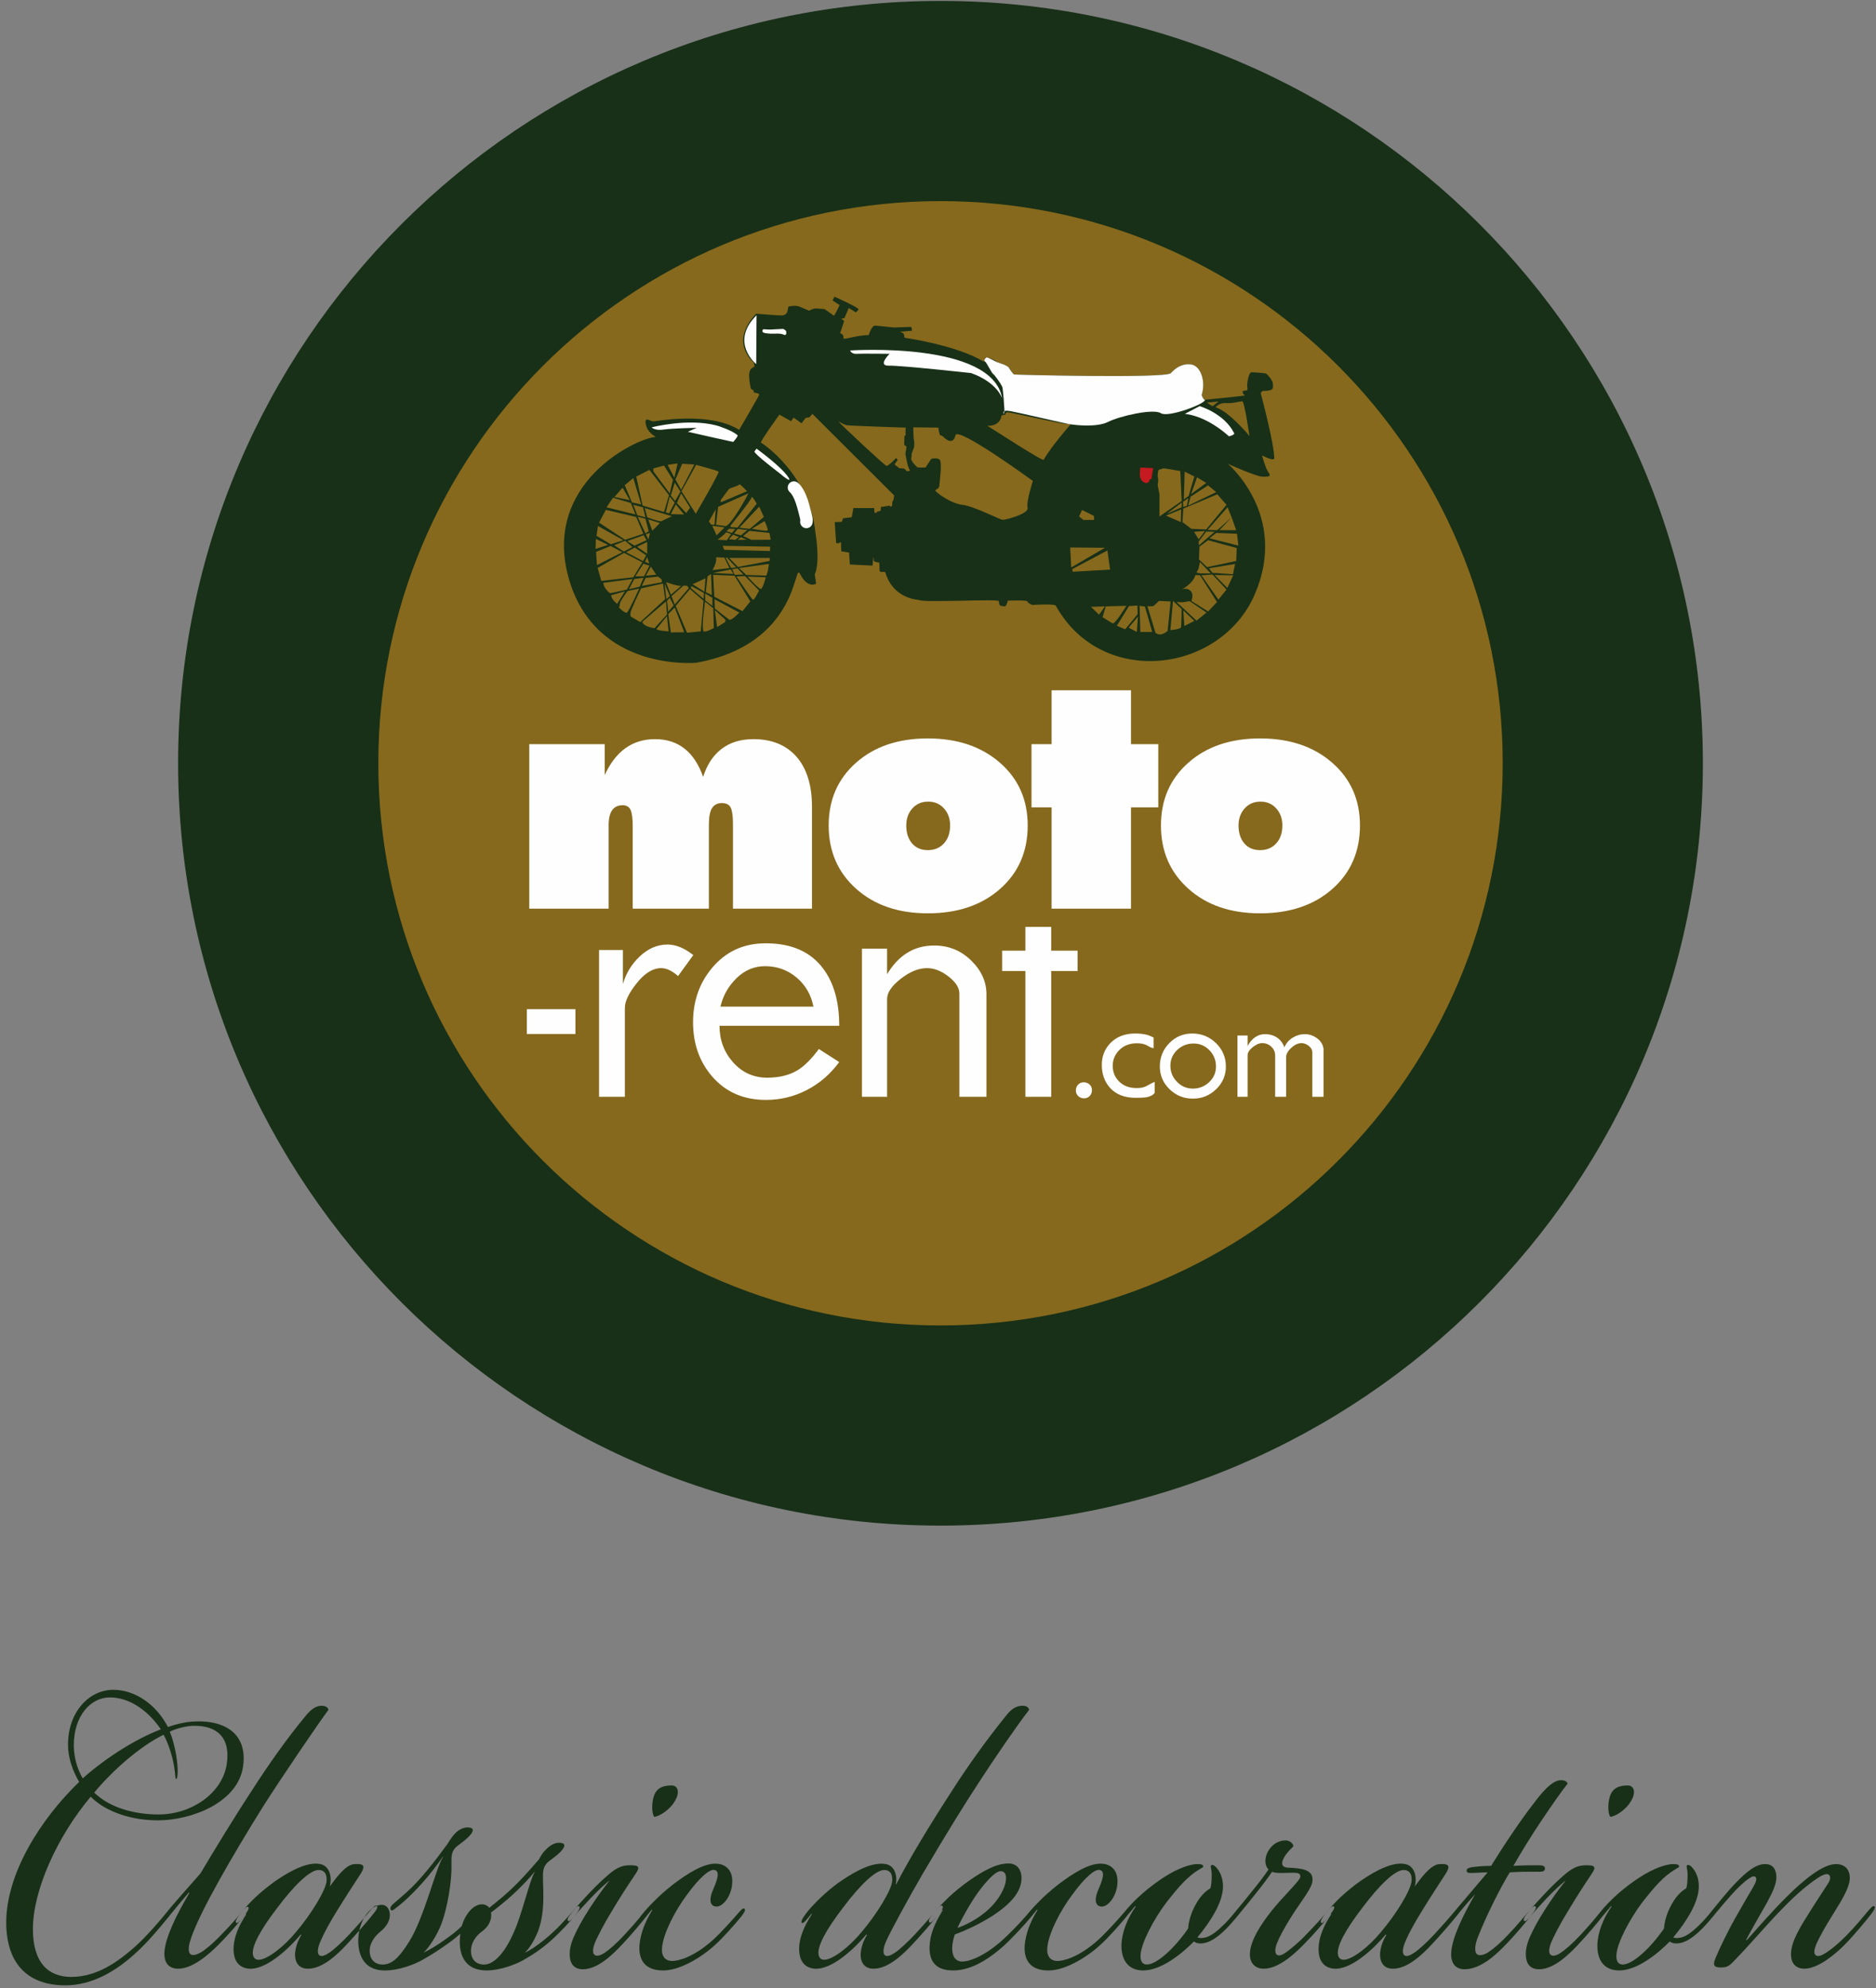 <?xml version="1.0" encoding="UTF-8" standalone="no"?>
<svg width="151px" height="160px" viewBox="0 0 151 160" version="1.1" xmlns="http://www.w3.org/2000/svg" xmlns:xlink="http://www.w3.org/1999/xlink" xmlns:sketch="http://www.bohemiancoding.com/sketch/ns">
    <rect x="0" y="0" width="151" height="160" fill="#808080" stroke="none"/>
    <!-- Generator: Sketch 3.4.4 (17248) - http://www.bohemiancoding.com/sketch -->
    <title>Web-Classic</title>
    <desc>Created with Sketch.</desc>
    <defs></defs>
    <g id="Page-1" stroke="none" stroke-width="1" fill="none" fill-rule="evenodd" sketch:type="MSPage">
        <g id="Artboard-6" sketch:type="MSArtboardGroup" transform="translate(-430, -293)">
            <g id="Logos" sketch:type="MSLayerGroup" transform="translate(142, 293)">
                <g id="Web-Classic" transform="translate(288.5, 0)" sketch:type="MSShapeGroup">
                    <g id="Classic">
                        <path d="M17.742,142.036 C18.101,139.848 16.959,138.852 15.06,138.899 C14.525,138.899 13.593,139.137 13.165,139.376 C13.453,140.04 13.703,141.136 13.772,141.991 C13.844,142.752 13.772,143.23 13.666,143.176 C13.593,143.128 13.63,142.894 13.524,142.223 C13.381,141.276 12.987,140.182 12.665,139.613 C10.771,140.561 8.623,142.418 7.085,144.272 C8.339,145.506 10.339,146.033 12.271,146.033 C14.883,146.033 17.352,144.367 17.742,142.036 M5.441,140.466 C5.441,141.373 5.691,142.324 6.157,143.128 C8.087,141.42 10.447,139.948 12.447,139.182 C11.342,137.566 9.838,136.612 8.339,136.612 C6.799,136.612 5.441,138.09 5.441,140.466 M12.978,153.838 C12.883,153.946 12.769,154.085 12.63,154.257 C12.198,154.783 11.342,155.781 10.412,156.638 C9.015,157.872 7.334,159.108 5.226,159.108 C3.437,159.108 2.148,158.016 2.148,155.256 C2.148,152.166 4.082,147.836 6.799,144.606 C8.087,145.89 10.196,146.506 12.198,146.506 C14.917,146.506 18.674,145.081 19.07,142.134 C19.459,139.231 17.169,138.375 14.917,138.564 C14.274,138.613 13.524,138.805 13.02,138.996 C12.057,137.142 10.339,136 8.623,136 C6.691,136 4.975,137.755 4.975,140.424 C4.975,141.514 5.369,142.555 5.87,143.417 C2.901,146.267 -0.103,150.783 0.003,154.972 C0.112,158.492 2.186,159.92 5.155,159.774 C7.265,159.629 9.085,158.447 10.557,157.062 C11.342,156.35 12.271,155.256 13.128,154.208 C13.16,154.166 13.193,154.122 13.224,154.077 C13.227,154.073 13.231,154.069 13.235,154.065 C13.63,153.59 14.166,152.925 14.701,152.31 L14.739,152.356 C13.666,154.163 12.772,156.017 12.734,157.159 C12.697,158.016 13.128,158.447 13.843,158.447 C15.023,158.447 16.348,157.258 17.062,156.54 C17.92,155.686 18.813,154.64 19.244,154.065 C19.459,153.78 19.563,153.59 19.495,153.501 C19.387,153.354 19.104,153.689 18.961,153.875 C18.496,154.451 18.028,154.972 17.384,155.637 C16.884,156.16 16.383,156.638 15.918,156.968 C15.595,157.205 15.06,157.493 14.808,157.258 C14.557,156.968 14.775,156.305 14.883,155.971 C15.632,153.78 18.208,149.36 20.604,145.506 C22.106,143.129 25.252,138.518 25.932,137.618 C25.932,137.475 25.752,137.284 25.394,137.284 C24.933,137.284 24.537,137.566 24.108,138.09 C22.535,139.991 21.071,142.087 19.852,143.985 C18.316,146.315 16.562,149.217 15.632,150.782 C14.525,152.024 13.165,153.59 13.02,153.78 C13.006,153.799 12.992,153.819 12.978,153.838 Z M21.854,153.501 C20.39,155.398 19.785,156.638 19.852,157.258 C19.892,157.589 20.068,157.728 20.317,157.728 C20.999,157.728 22.355,156.681 23.325,155.495 C24.468,154.163 25.758,152.116 25.788,151.357 C25.827,150.741 25.54,150.502 25.146,150.502 C24.431,150.502 23.144,151.783 21.854,153.501 Z M28.083,150.027 C28.83,149.978 28.901,150.217 28.544,150.783 C28.083,151.502 27.294,152.689 26.54,153.925 C26.074,154.686 25.615,155.495 25.289,156.253 C25.04,156.828 25.04,157.205 25.184,157.347 C25.364,157.538 25.722,157.347 26.005,157.159 C26.364,156.922 27.041,156.305 27.616,155.686 C28.367,154.875 28.94,154.208 29.331,153.733 C29.546,153.501 29.728,153.262 29.835,153.404 C29.94,153.547 29.761,153.78 29.367,154.258 C28.901,154.829 28.044,155.829 27.365,156.54 C26.651,157.301 25.471,158.447 24.289,158.447 C23.611,158.447 23.289,158.016 23.252,157.444 C23.216,156.922 23.429,156.253 23.755,155.732 L23.716,155.686 C22.785,156.782 21.143,158.347 19.785,158.447 C18.995,158.492 18.172,158.062 18.316,156.54 C18.389,155.829 18.674,155.067 19.319,154.065 L19.281,154.019 C19.175,154.163 19.032,154.353 18.817,154.589 C18.674,154.732 18.566,154.829 18.496,154.732 C18.424,154.589 18.602,154.31 18.995,153.831 C19.104,153.689 19.71,153.023 20.068,152.689 C20.426,152.356 21.034,151.834 21.713,151.357 C23.11,150.407 24.361,149.836 25.289,150.027 C26.005,150.171 26.257,151.026 26.041,151.834 C26.9,150.639 27.507,150.027 28.083,150.027 Z M38.484,158.111 C39.166,158.111 40.057,157.347 40.846,155.543 C41.49,154.163 42.135,151.314 42.526,150.692 L42.526,150.639 C42.168,151.117 41.382,151.926 40.809,152.45 C40.308,152.925 39.346,153.689 39.021,153.925 C39.021,153.925 39.057,154.163 39.021,154.353 C38.949,154.783 38.699,155.162 38.235,155.495 C37.911,155.732 37.445,156.253 37.412,156.922 C37.376,157.681 37.804,158.111 38.448,158.111 L38.484,158.111 Z M41.666,157.728 C41.024,158.111 39.737,158.587 38.664,158.587 C36.839,158.587 36.337,157.205 36.554,155.637 C36.269,155.874 35.985,156.116 35.659,156.35 C34.801,156.968 34.194,157.347 33.516,157.728 C32.871,158.111 31.582,158.587 30.51,158.587 L30.473,158.587 C28.615,158.587 28.221,157.062 28.364,155.732 C28.509,154.401 29.366,153.308 30.223,153.308 C30.725,153.308 30.94,153.831 30.867,154.31 C30.797,154.732 30.546,155.114 30.08,155.495 C29.794,155.732 29.295,156.253 29.256,156.922 C29.224,157.681 29.655,158.111 30.295,158.111 C31.012,158.111 31.582,157.635 32.442,156.253 C33.657,154.31 34.587,150.311 35.161,149.453 L35.161,149.408 C34.445,150.453 33.582,151.502 32.725,152.356 C32.264,152.833 31.657,153.354 31.331,153.59 C31.155,153.733 31.012,153.831 30.94,153.689 C30.867,153.547 31.012,153.354 31.115,153.262 C31.549,152.88 32.083,152.45 32.619,151.926 C33.445,151.117 34.409,149.93 35.518,148.408 C35.627,148.221 35.911,147.79 36.09,147.602 C36.484,147.172 36.876,147.079 37.127,147.079 C37.946,147.079 37.412,147.696 36.946,148.078 C36.627,148.363 36.269,148.553 36.09,148.788 C35.8,149.169 35.839,149.548 35.839,150.075 C35.875,151.405 35.518,153.501 35.051,154.783 C34.695,155.732 34.015,156.782 33.582,157.159 C34.015,156.968 34.875,156.447 35.443,156.017 C35.911,155.686 36.337,155.353 36.661,155.02 C36.946,154.065 37.591,153.262 38.306,153.262 C38.523,153.262 38.806,153.404 38.879,153.547 C39.487,153.072 40.236,152.45 40.773,151.926 C41.418,151.314 42.063,150.596 42.884,149.644 C43.027,149.36 43.206,149.075 43.457,148.841 C43.884,148.408 44.242,148.312 44.493,148.312 C45.317,148.312 44.78,148.933 44.315,149.312 C43.992,149.598 43.636,149.789 43.457,150.027 C43.169,150.407 43.206,150.783 43.206,151.314 C43.242,152.644 43.314,153.875 42.884,155.21 C42.669,155.874 42.168,156.782 41.741,157.159 C42.168,156.968 42.741,156.587 43.314,156.116 C44.315,155.305 45.066,154.451 45.675,153.733 C45.853,153.547 46.033,153.308 46.136,153.445 C46.212,153.547 46.069,153.831 45.745,154.208 C45.389,154.64 44.708,155.398 43.923,156.116 C43.135,156.828 42.347,157.347 41.666,157.728 Z M53.579,143.7 C54.042,143.7 54.257,144.226 53.831,144.938 C53.399,145.7 52.505,146.221 52.148,146.221 C51.971,145.936 51.934,145.227 52.114,144.606 C52.328,143.893 52.865,143.7 53.543,143.7 L53.579,143.7 Z M50.98,154.343 C50.624,154.775 50.304,155.138 49.753,155.732 C49.144,156.395 48.537,156.922 48.177,157.159 C47.82,157.395 47.499,157.493 47.32,157.301 C47.178,157.113 47.213,156.782 47.428,156.253 C47.645,155.781 48.071,154.922 48.678,153.925 C49.393,152.735 49.968,151.834 50.612,150.883 C51.039,150.266 50.971,150.121 50.218,150.121 C49.538,150.121 49.069,150.311 48.144,151.171 C47.284,151.926 45.998,153.354 45.604,153.831 C45.211,154.31 45.137,154.495 45.211,154.589 C45.317,154.686 45.46,154.541 45.748,154.208 C46.104,153.78 46.499,153.354 47.033,152.781 C47.57,152.214 48.32,151.502 48.571,151.357 C48,152.024 46.602,153.975 45.89,155.448 C45.604,156.017 45.353,156.638 45.353,157.258 C45.353,158.016 45.675,158.492 46.426,158.492 C47.608,158.492 48.821,157.301 49.538,156.54 C50.255,155.781 51.144,154.732 51.577,154.163 C51.588,154.148 51.602,154.13 51.618,154.108 C51.764,153.941 51.901,153.777 51.968,153.689 L52.001,153.733 C51.433,154.64 51.039,155.637 50.968,156.587 C50.893,157.872 51.538,158.587 52.862,158.587 L52.898,158.587 C54.111,158.587 55.795,157.681 57.046,156.54 C57.691,155.971 58.691,154.829 59.155,154.258 C59.371,153.975 59.515,153.78 59.443,153.641 C59.371,153.547 59.264,153.59 59.047,153.831 C58.475,154.495 57.582,155.495 56.902,156.116 C55.329,157.538 54.079,157.825 53.613,157.825 C53.041,157.825 52.717,157.444 52.789,156.729 C52.898,155.589 53.828,153.78 54.792,152.499 C55.795,151.117 56.617,150.407 57.01,150.502 C57.437,150.596 57.298,151.171 56.902,152.071 C56.58,152.781 56.58,153.445 57.189,153.445 C57.653,153.445 58.264,152.735 58.406,151.834 C58.549,150.928 58.264,150.217 57.437,150.027 C56.511,149.836 55.365,150.453 54.15,151.314 C53.543,151.736 52.825,152.356 52.434,152.735 C51.893,153.262 51.574,153.59 51.108,154.163 C51.063,154.224 51.018,154.284 50.98,154.343 Z M67.38,153.501 C65.916,155.398 65.31,156.638 65.379,157.258 C65.418,157.589 65.594,157.728 65.843,157.728 C66.524,157.728 67.88,156.681 68.849,155.495 C69.994,154.163 71.282,152.116 71.318,151.357 C71.351,150.741 71.067,150.502 70.672,150.502 C69.957,150.502 68.67,151.783 67.38,153.501 Z M70.816,150.027 C71.497,150.171 71.748,150.928 71.602,151.645 L71.641,151.645 C72.748,149.502 74.393,146.794 76.217,143.985 C77.47,142.036 78.936,139.991 80.473,138.09 C80.867,137.566 81.295,137.284 81.796,137.284 C82.151,137.284 82.299,137.424 82.332,137.618 C81.368,138.852 79.581,141.467 78.254,143.509 C77.076,145.315 75.859,147.266 73.784,150.783 C72.676,152.689 71.139,155.495 70.816,156.253 C70.567,156.828 70.567,157.205 70.707,157.347 C70.889,157.538 71.246,157.347 71.533,157.159 C71.89,156.922 72.569,156.305 73.142,155.686 C73.891,154.875 74.464,154.208 74.858,153.733 C75.071,153.501 75.252,153.262 75.36,153.404 C75.467,153.547 75.288,153.78 74.893,154.258 C74.425,154.829 73.569,155.829 72.891,156.54 C72.175,157.301 70.995,158.447 69.815,158.447 C69.137,158.447 68.813,158.016 68.779,157.444 C68.742,156.922 68.956,156.253 69.282,155.732 L69.24,155.686 C68.312,156.782 66.668,158.347 65.31,158.447 C64.521,158.492 63.7,158.062 63.84,156.54 C63.913,155.829 64.201,155.067 64.844,154.065 L64.81,154.019 C64.701,154.163 64.559,154.353 64.344,154.589 C64.201,154.732 64.091,154.829 64.022,154.732 C63.95,154.589 64.201,154.208 64.592,153.733 C64.701,153.59 65.237,153.023 65.594,152.689 C65.952,152.356 66.524,151.834 67.237,151.357 C68.493,150.502 69.815,149.836 70.816,150.027 Z M79.002,153.733 C79.898,152.925 80.435,151.926 80.471,151.26 C80.506,150.839 80.361,150.596 80.04,150.596 C79.718,150.596 79.184,151.071 78.468,151.978 C77.894,152.689 77,154.208 76.57,155.162 C77.291,154.922 78.253,154.401 79.002,153.733 Z M98.852,153.964 C98.494,154.395 98.215,154.713 97.782,155.114 C97.282,155.589 96.886,155.829 96.564,155.922 C96.42,155.971 96.029,156.017 95.882,155.922 C96.992,154.589 97.817,153.213 97.927,152.071 C97.994,151.357 97.782,150.782 97.492,150.406 C97.35,150.217 97.134,150.027 96.992,150.121 C96.886,150.217 97.029,150.36 97.029,150.883 C97.029,151.117 97.029,151.645 96.922,151.978 C96.671,152.116 96.172,152.499 95.779,153.213 C95.313,154.019 95.17,154.732 95.134,155.21 C94.023,156.828 92.593,158.111 91.811,158.111 C91.414,158.111 91.271,157.779 91.307,157.301 C91.38,156.35 92.343,154.495 93.382,153.117 C94.382,151.834 95.098,151.026 95.956,150.502 C96.241,150.311 96.349,150.311 96.349,150.217 C96.349,150.027 96.062,150.027 95.816,150.027 C94.989,150.075 93.878,150.596 92.844,151.314 C92.097,151.834 91.593,152.26 91.129,152.689 C90.774,153.019 90.282,153.534 90.028,153.863 C89.457,154.527 88.578,155.505 87.911,156.116 C86.336,157.538 85.086,157.825 84.62,157.825 C84.05,157.825 83.728,157.444 83.799,156.729 C83.909,155.589 84.835,153.78 85.804,152.499 C86.802,151.117 87.626,150.407 88.02,150.502 C88.447,150.596 88.307,151.171 87.911,152.071 C87.59,152.781 87.59,153.445 88.199,153.445 C88.663,153.445 89.271,152.735 89.414,151.834 C89.555,150.928 89.271,150.217 88.447,150.027 C87.517,149.836 86.371,150.453 85.159,151.314 C84.55,151.736 83.835,152.356 83.44,152.735 C82.905,153.259 82.587,153.587 82.123,154.155 C81.505,154.863 80.809,155.577 80.218,156.116 C78.647,157.538 77.429,157.872 76.966,157.872 C76.429,157.872 76.141,157.493 76.141,156.781 C76.141,156.495 76.217,156.065 76.357,155.686 C77.181,155.398 78.397,154.829 79.433,154.163 C80.506,153.445 81.651,152.499 81.722,151.26 C81.76,150.639 81.47,149.978 80.686,149.978 L80.649,149.978 C79.684,149.978 78.612,150.596 77.575,151.314 C76.893,151.783 76.217,152.356 75.823,152.735 C75.285,153.262 74.966,153.59 74.497,154.163 C74.357,154.353 74.212,154.541 74.284,154.686 C74.357,154.783 74.463,154.732 74.64,154.541 C74.857,154.31 75.25,153.831 75.355,153.689 L75.39,153.733 C74.679,154.875 74.357,155.732 74.321,156.681 C74.284,157.919 74.888,158.587 76.217,158.587 C77.429,158.587 78.753,157.968 80.257,156.638 C80.9,156.065 82.044,154.829 82.51,154.257 C82.572,154.188 82.628,154.119 82.675,154.052 C82.801,153.905 82.915,153.767 82.974,153.689 L83.011,153.733 C82.438,154.64 82.05,155.637 81.975,156.587 C81.901,157.872 82.547,158.587 83.871,158.587 L83.909,158.587 C85.121,158.587 86.802,157.681 88.056,156.54 C88.698,155.971 89.699,154.829 90.166,154.258 C90.203,154.21 90.237,154.165 90.268,154.122 C90.5,153.857 90.64,153.675 90.877,153.404 L90.914,153.445 C90.232,154.401 89.802,155.542 89.766,156.495 C89.737,157.872 90.413,158.587 91.522,158.587 C92.987,158.587 94.67,157.205 95.6,156.253 C95.816,156.447 96.241,156.447 96.564,156.35 C96.922,156.253 97.35,156.017 97.927,155.495 C98.39,155.067 98.744,154.64 99.068,154.258 C99.154,154.154 99.232,154.06 99.299,153.973 C99.641,153.559 100.026,153.089 100.534,152.45 C101.106,151.736 101.609,151.071 101.894,150.639 C102.073,150.741 102.361,150.741 102.718,150.741 C103.609,150.741 104.289,150.596 104.146,151.117 C104.039,151.45 102.678,152.735 101.819,153.831 C101.032,154.829 100.143,156.16 100.106,157.205 C100.07,157.919 100.467,158.447 101.216,158.447 C102.395,158.447 103.644,157.301 104.397,156.54 C105.289,155.637 106.006,154.783 106.436,154.258 C106.723,153.875 106.972,153.59 106.867,153.445 C106.797,153.354 106.579,153.501 106.331,153.831 C105.863,154.401 105.434,154.875 104.645,155.686 C104.076,156.305 103.431,156.828 103.037,157.113 C102.646,157.395 102.395,157.444 102.252,157.301 C102.111,157.159 102.111,156.828 102.286,156.395 C102.467,155.922 102.894,155.114 103.502,154.163 C104.289,152.925 105.146,151.926 105.146,151.314 L105.146,151.26 C105.146,150.407 104.11,150.36 103.11,150.311 C102.646,150.266 102.534,149.93 103.001,149.263 C103.218,148.978 103.361,148.841 103.609,148.596 C103.575,148.312 103.252,148.121 102.968,148.121 C102.395,148.121 101.894,148.454 101.609,148.933 C101.25,149.502 101.286,150.171 101.609,150.453 C101.321,150.883 100.86,151.502 100.358,152.116 C99.713,152.925 99.391,153.308 98.959,153.831 C98.921,153.877 98.885,153.922 98.852,153.964 Z M109.188,153.501 C107.722,155.398 107.116,156.638 107.185,157.258 C107.223,157.589 107.401,157.728 107.651,157.728 C108.333,157.728 109.69,156.681 110.654,155.495 C111.8,154.163 113.087,152.116 113.121,151.357 C113.156,150.741 112.872,150.502 112.478,150.502 C111.763,150.502 110.476,151.783 109.188,153.501 Z M116.553,153.868 C116.165,154.331 115.628,154.949 114.947,155.686 C114.373,156.305 113.696,156.922 113.337,157.159 C113.053,157.347 112.696,157.538 112.514,157.347 C112.372,157.205 112.372,156.828 112.621,156.253 C112.943,155.495 113.408,154.686 113.875,153.925 C114.624,152.689 115.415,151.502 115.875,150.783 C116.233,150.217 116.164,149.978 115.415,150.027 C114.839,150.027 114.23,150.639 113.373,151.834 C113.589,151.026 113.337,150.171 112.621,150.027 C111.693,149.836 110.443,150.407 109.045,151.357 C108.364,151.834 107.758,152.356 107.401,152.689 C107.043,153.023 106.434,153.689 106.325,153.831 C105.935,154.31 105.757,154.589 105.827,154.732 C105.899,154.829 106.006,154.732 106.149,154.589 C106.367,154.353 106.506,154.163 106.617,154.019 L106.651,154.065 C106.006,155.067 105.722,155.829 105.649,156.54 C105.504,158.062 106.325,158.492 107.116,158.447 C108.475,158.347 110.118,156.782 111.045,155.686 L111.088,155.732 C110.76,156.253 110.548,156.922 110.585,157.444 C110.621,158.016 110.945,158.447 111.621,158.447 C112.803,158.447 113.981,157.301 114.698,156.54 C115.376,155.829 116.233,154.829 116.699,154.258 C116.844,154.081 116.96,153.937 117.044,153.82 C117.398,153.394 117.77,152.956 118.236,152.45 C117.198,154.258 116.379,155.971 116.306,157.159 C116.269,157.872 116.553,158.492 117.38,158.492 C118.738,158.492 120.023,157.205 120.666,156.54 C121.417,155.781 122.458,154.541 122.849,154.019 C123.098,153.689 123.171,153.547 123.098,153.445 C122.992,153.308 122.777,153.59 122.601,153.78 C122.168,154.258 121.562,155.02 120.914,155.686 C120.347,156.305 119.738,156.828 119.308,157.113 C119.021,157.301 118.63,157.444 118.412,157.301 C118.129,157.113 118.236,156.447 118.45,155.922 C119.093,154.258 120.308,151.834 121.025,150.692 C121.848,150.639 122.419,150.639 123.207,150.639 C123.493,150.639 123.814,150.692 123.852,150.407 C123.885,150.171 123.637,150.121 123.347,150.121 C122.777,150.121 122.135,150.121 121.311,150.171 C122.025,148.933 122.666,147.887 123.493,146.648 C124.317,145.415 125.244,144.082 125.674,143.558 C125.638,143.417 125.493,143.275 125.135,143.275 C124.389,143.275 123.526,144.367 122.884,145.227 C122.063,146.267 120.633,148.363 119.523,150.171 C119.38,150.171 118.986,150.171 118.523,150.217 C117.948,150.266 117.592,150.311 117.556,150.502 C117.521,150.741 117.697,150.741 117.948,150.741 C118.38,150.741 118.771,150.692 119.239,150.692 C118.567,151.488 117.624,152.605 116.675,153.722 C116.672,153.726 116.668,153.73 116.665,153.733 C116.657,153.742 116.65,153.752 116.642,153.761 C116.637,153.767 116.631,153.773 116.626,153.78 C116.6,153.81 116.575,153.84 116.553,153.868 Z M130.538,143.7 C131.001,143.7 131.216,144.226 130.791,144.938 C130.359,145.7 129.464,146.221 129.106,146.221 C128.929,145.936 128.891,145.227 129.073,144.606 C129.287,143.893 129.823,143.7 130.503,143.7 L130.538,143.7 Z M137.637,153.928 C137.563,154.026 137.473,154.136 137.371,154.258 C137.048,154.64 136.692,155.067 136.225,155.495 C135.651,156.017 135.225,156.253 134.867,156.35 C134.543,156.447 134.114,156.447 133.9,156.253 C132.973,157.205 131.291,158.587 129.823,158.587 C128.715,158.587 128.037,157.872 128.072,156.495 C128.105,155.542 128.537,154.401 129.213,153.445 L129.18,153.404 C128.929,153.689 128.787,153.875 128.537,154.163 C128.105,154.732 127.211,155.781 126.497,156.54 C125.78,157.301 124.568,158.492 123.383,158.492 C122.636,158.492 122.311,158.016 122.311,157.258 C122.311,156.638 122.561,156.017 122.849,155.448 C123.562,153.975 124.959,152.024 125.529,151.357 C125.282,151.502 124.529,152.214 123.992,152.781 C123.457,153.354 123.062,153.78 122.708,154.208 C122.419,154.541 122.278,154.686 122.168,154.589 C122.098,154.495 122.168,154.31 122.561,153.831 C122.957,153.354 124.242,151.926 125.101,151.171 C126.032,150.311 126.497,150.121 127.18,150.121 C127.927,150.121 127.998,150.266 127.568,150.883 C126.926,151.834 126.353,152.735 125.638,153.925 C125.026,154.922 124.601,155.781 124.389,156.253 C124.172,156.782 124.137,157.113 124.279,157.301 C124.459,157.493 124.779,157.395 125.135,157.159 C125.493,156.922 126.102,156.395 126.713,155.732 C127.461,154.922 127.784,154.541 128.356,153.831 C128.357,153.829 128.358,153.828 128.36,153.826 C128.619,153.497 129.09,153.007 129.431,152.689 C129.895,152.26 130.397,151.834 131.149,151.314 C132.183,150.596 133.295,150.075 134.114,150.027 C134.367,150.027 134.65,150.027 134.65,150.217 C134.65,150.311 134.543,150.311 134.259,150.502 C133.399,151.026 132.683,151.834 131.68,153.117 C130.646,154.495 129.679,156.35 129.607,157.301 C129.571,157.779 129.715,158.111 130.11,158.111 C130.898,158.111 132.326,156.828 133.436,155.21 C133.473,154.732 133.616,154.019 134.084,153.213 C134.473,152.499 134.976,152.116 135.225,151.978 C135.334,151.645 135.334,151.117 135.334,150.883 C135.334,150.36 135.188,150.217 135.295,150.121 C135.437,150.027 135.651,150.217 135.794,150.406 C136.082,150.782 136.295,151.357 136.225,152.071 C136.118,153.213 135.295,154.589 134.185,155.922 C134.333,156.017 134.725,155.971 134.867,155.922 C135.188,155.829 135.582,155.589 136.082,155.114 C136.465,154.76 136.73,154.47 137.032,154.11 C137.106,154.015 137.195,153.906 137.298,153.78 C137.725,153.262 138.515,152.26 139.157,151.595 C140.121,150.596 140.836,150.027 141.587,150.027 C142.267,150.027 142.481,150.55 142.481,151.071 C142.481,151.645 142.194,152.26 141.73,153.117 C141.194,154.065 140.445,155.353 140.052,156.116 L140.086,156.16 C140.943,155.21 142.125,153.831 143.378,152.595 C144.627,151.357 146.199,150.027 147.273,150.027 C148.023,150.027 148.456,150.502 148.382,151.314 C148.275,152.166 147.526,153.262 146.953,154.208 C146.38,155.114 145.949,155.922 145.772,156.305 C145.487,156.922 145.487,157.205 145.632,157.347 C145.807,157.538 146.199,157.347 146.487,157.159 C146.916,156.871 147.417,156.495 148.205,155.686 C148.813,155.067 149.526,154.208 149.92,153.733 C150.206,153.404 150.315,153.354 150.387,153.445 C150.457,153.547 150.351,153.733 150.099,154.065 C149.777,154.495 148.706,155.781 147.956,156.54 C147.239,157.258 145.845,158.447 144.735,158.447 C144.054,158.447 143.628,158.016 143.66,157.205 C143.696,156.16 144.485,154.972 145.166,153.875 C145.699,153.023 146.238,152.214 146.666,151.548 C146.809,151.314 146.882,151.026 146.702,150.883 C146.522,150.741 146.13,150.928 145.772,151.171 C145.13,151.595 144.128,152.402 142.985,153.59 C141.411,155.21 140.551,156.305 138.976,157.919 C138.657,158.253 138.44,158.347 138.047,158.347 C137.546,158.347 137.298,158.253 137.585,157.589 C137.831,156.968 138.585,155.398 139.157,154.401 C139.549,153.689 140.192,152.595 140.585,151.926 C140.836,151.502 140.909,151.26 140.836,151.117 C140.73,150.928 140.516,151.026 140.3,151.171 C139.869,151.45 139.334,151.978 138.906,152.45 C138.522,152.883 138.067,153.411 137.637,153.928 Z" id="Fill-1" fill="#183017"></path>
                        <g id="Group" transform="translate(13, 0)">
                            <path d="M0.836,61.429 C0.836,27.544 28.311,0.075 62.201,0.075 C96.092,0.075 123.565,27.544 123.565,61.429 C123.565,95.317 96.092,122.786 62.201,122.786 C28.311,122.786 0.836,95.317 0.836,61.429" id="Fill-35" fill="#183017"></path>
                            <path d="M16.952,61.429 C16.952,86.417 37.209,106.675 62.201,106.675 C87.193,106.675 107.453,86.417 107.453,61.429 C107.453,36.441 87.193,16.186 62.201,16.186 C37.209,16.186 16.952,36.441 16.952,61.429" id="Fill-38" fill="#86691D"></path>
                            <path d="M51.857,73.133 L45.496,73.133 L45.496,66.321 C45.496,65.7 45.438,65.264 45.321,65.012 C45.206,64.76 44.965,64.635 44.6,64.635 C44.251,64.635 43.993,64.764 43.82,65.027 C43.646,65.29 43.558,65.741 43.558,66.38 L43.558,73.133 L37.428,73.133 L37.428,66.512 C37.428,65.877 37.371,65.434 37.255,65.184 C37.139,64.933 36.927,64.807 36.619,64.807 C35.867,64.807 35.491,65.338 35.491,66.397 L35.491,73.133 L29.101,73.133 L29.101,59.892 L35.173,59.892 L35.173,62.379 C36.059,60.45 37.409,59.488 39.222,59.488 C41.092,59.488 42.383,60.501 43.097,62.526 C43.405,61.542 43.902,60.79 44.586,60.269 C45.268,59.747 46.123,59.488 47.142,59.488 C48.627,59.488 49.785,59.962 50.615,60.91 C51.442,61.859 51.857,63.204 51.857,64.945 L51.857,73.133 Z M62.974,66.44 C62.974,65.886 62.81,65.428 62.482,65.065 C62.154,64.699 61.729,64.517 61.208,64.517 C60.687,64.517 60.264,64.699 59.936,65.065 C59.609,65.428 59.446,65.886 59.446,66.44 C59.446,67.033 59.599,67.512 59.909,67.876 C60.219,68.239 60.641,68.421 61.179,68.421 C61.719,68.421 62.154,68.239 62.482,67.876 C62.81,67.512 62.974,67.033 62.974,66.44 Z M69.22,66.44 C69.22,68.539 68.475,70.24 66.991,71.548 C65.506,72.855 63.57,73.507 61.179,73.507 C58.808,73.507 56.887,72.85 55.412,71.532 C53.938,70.213 53.2,68.517 53.2,66.44 C53.2,64.363 53.938,62.677 55.412,61.379 C56.887,60.079 58.808,59.43 61.179,59.43 C63.551,59.43 65.483,60.079 66.978,61.379 C68.471,62.677 69.22,64.363 69.22,66.44 Z M79.731,64.98 L77.534,64.98 L77.534,73.133 L71.144,73.133 L71.144,64.98 L69.526,64.98 L69.526,59.892 L71.144,59.892 L71.144,55.557 L77.534,55.557 L77.534,59.892 L79.731,59.892 L79.731,64.98 Z M89.718,66.44 C89.718,65.886 89.555,65.428 89.226,65.065 C88.9,64.699 88.474,64.517 87.954,64.517 C87.435,64.517 87.009,64.699 86.682,65.065 C86.353,65.428 86.19,65.886 86.19,66.44 C86.19,67.033 86.345,67.512 86.653,67.876 C86.961,68.239 87.384,68.421 87.925,68.421 C88.464,68.421 88.9,68.239 89.226,67.876 C89.555,67.512 89.718,67.033 89.718,66.44 Z M95.963,66.44 C95.963,68.539 95.22,70.24 93.739,71.548 C92.252,72.855 90.316,73.507 87.925,73.507 C85.554,73.507 83.63,72.85 82.157,71.532 C80.682,70.213 79.946,68.517 79.946,66.44 C79.946,64.363 80.682,62.677 82.157,61.379 C83.63,60.079 85.554,59.43 87.925,59.43 C90.296,59.43 92.229,60.079 93.721,61.379 C95.216,62.677 95.963,64.363 95.963,66.44 Z M42.305,76.868 L41.076,78.557 C40.597,78.129 40.144,77.918 39.717,77.918 C39.051,77.918 38.398,78.319 37.756,79.122 C37.115,79.924 36.795,80.591 36.795,81.12 L36.795,88.271 L34.718,88.271 L34.718,76.457 L36.64,76.457 L36.64,79.199 C36.881,78.344 37.333,77.599 38,76.969 C38.667,76.339 39.41,76.019 40.23,76.019 C40.896,76.019 41.588,76.303 42.305,76.868 Z M51.975,81.018 C51.787,80.061 51.334,79.279 50.616,78.674 C49.898,78.068 49.052,77.762 48.078,77.762 C47.207,77.762 46.441,78.084 45.785,78.726 C45.127,79.365 44.695,80.131 44.489,81.018 L51.975,81.018 Z M54.05,85.478 C53.335,86.451 52.464,87.203 51.434,87.732 C50.406,88.262 49.313,88.525 48.156,88.525 C46.352,88.525 44.906,87.893 43.817,86.632 C42.797,85.451 42.284,83.999 42.284,82.273 C42.284,80.582 42.79,79.133 43.799,77.918 C44.91,76.586 46.352,75.919 48.13,75.919 C50.214,75.919 51.76,76.602 52.768,77.971 C53.623,79.112 54.05,80.644 54.05,82.558 L44.413,82.558 C44.413,83.701 44.78,84.683 45.512,85.504 C46.246,86.322 47.156,86.735 48.245,86.735 C49.234,86.735 50.06,86.529 50.724,86.119 C51.27,85.776 51.831,85.213 52.41,84.426 L54.05,85.478 Z M65.9,88.271 L63.72,88.271 L63.72,79.965 C63.72,79.506 63.433,79.05 62.854,78.597 C62.278,78.144 61.696,77.918 61.112,77.918 C60.437,77.918 59.735,78.203 59.002,78.776 C58.268,79.347 57.903,79.89 57.903,80.403 L57.903,88.271 L55.879,88.271 L55.879,76.354 L57.903,76.354 L57.903,78.406 C58.347,77.671 58.86,77.116 59.441,76.739 C60.091,76.311 60.841,76.098 61.696,76.098 C62.858,76.098 63.849,76.499 64.669,77.303 C65.489,78.106 65.9,79.011 65.9,80.02 L65.9,88.271 Z M73.237,78.149 L71.112,78.149 L71.112,88.271 L69.035,88.271 L69.035,78.149 L67.164,78.149 L67.164,76.509 L69.035,76.509 L69.035,74.597 L71.112,74.597 L71.112,76.509 L73.237,76.509 L73.237,78.149 Z M74.392,87.741 C74.392,87.923 74.332,88.079 74.211,88.208 C74.091,88.334 73.938,88.397 73.756,88.397 C73.571,88.397 73.415,88.339 73.287,88.218 C73.161,88.096 73.096,87.944 73.096,87.763 C73.096,87.578 73.156,87.423 73.277,87.294 C73.397,87.167 73.549,87.105 73.733,87.105 C73.917,87.105 74.073,87.164 74.2,87.284 C74.329,87.406 74.392,87.557 74.392,87.741 Z M79.439,87.964 C79.305,88.14 79.079,88.255 78.759,88.315 C78.591,88.342 78.304,88.355 77.901,88.355 C77.017,88.355 76.331,88.086 75.843,87.55 C75.407,87.062 75.185,86.445 75.185,85.704 C75.185,85.009 75.416,84.428 75.874,83.953 C76.376,83.437 77.038,83.18 77.857,83.18 C78.163,83.18 78.43,83.204 78.659,83.248 C78.89,83.295 79.12,83.382 79.355,83.508 L79.355,84.357 C79.241,84.357 79.079,84.292 78.865,84.16 C78.652,84.029 78.365,83.966 78.001,83.966 C77.421,83.966 76.947,84.153 76.577,84.527 C76.237,84.874 76.065,85.294 76.065,85.789 C76.065,86.271 76.227,86.676 76.544,87.008 C76.899,87.382 77.378,87.57 77.983,87.57 C78.31,87.57 78.562,87.522 78.747,87.423 C79.182,87.187 79.411,87.071 79.439,87.071 L79.439,87.964 Z M84.374,85.837 C84.374,85.325 84.2,84.889 83.85,84.527 C83.499,84.167 83.073,83.985 82.571,83.985 C82.055,83.985 81.615,84.159 81.25,84.507 C80.886,84.852 80.705,85.276 80.705,85.771 C80.705,86.271 80.881,86.702 81.235,87.065 C81.588,87.432 82.017,87.613 82.518,87.613 C83.021,87.613 83.455,87.441 83.824,87.097 C84.191,86.752 84.374,86.334 84.374,85.837 Z M85.171,85.837 C85.171,86.55 84.909,87.158 84.391,87.661 C83.871,88.167 83.248,88.421 82.518,88.421 C81.782,88.421 81.155,88.167 80.635,87.661 C80.116,87.158 79.855,86.545 79.855,85.827 C79.855,85.1 80.107,84.477 80.616,83.957 C81.121,83.439 81.738,83.18 82.467,83.18 C83.208,83.18 83.844,83.437 84.374,83.951 C84.905,84.467 85.171,85.096 85.171,85.837 Z M93.031,88.271 L92.129,88.271 L92.129,84.698 C92.129,84.499 92.033,84.326 91.844,84.177 C91.653,84.027 91.458,83.953 91.259,83.953 C90.983,83.953 90.707,84.082 90.432,84.338 C90.156,84.592 90.02,84.843 90.02,85.093 L90.02,88.271 L89.137,88.271 L89.137,84.943 C89.137,84.673 89.036,84.442 88.833,84.245 C88.63,84.053 88.385,83.953 88.098,83.953 C87.857,83.953 87.599,84.064 87.328,84.283 C87.056,84.504 86.92,84.718 86.92,84.933 L86.92,88.271 L86.103,88.271 L86.103,83.339 L86.92,83.339 L86.92,84.188 C87.069,83.905 87.252,83.683 87.471,83.518 C87.725,83.329 88.007,83.232 88.317,83.232 C88.69,83.232 89.015,83.324 89.29,83.508 C89.564,83.69 89.761,83.953 89.882,84.294 C90.017,83.966 90.237,83.705 90.546,83.515 C90.852,83.327 91.183,83.232 91.537,83.232 C91.876,83.232 92.196,83.339 92.496,83.552 C92.797,83.765 92.975,84.044 93.031,84.392 L93.031,88.271 Z" id="Fill-40" fill="#FEFEFE"></path>
                            <path d="M32.816,83.219 L28.907,83.219 L28.907,81.221 L32.816,81.221 L32.816,83.219 Z" id="Fill-64" fill="#FEFEFE"></path>
                            <path d="M84.337,32.781 C84.337,32.781 84.635,32.398 85.169,32.442 C85.704,32.485 86.324,32.292 86.494,32.292 C86.664,32.292 87.071,35.09 87.071,35.09 C87.071,35.09 85.382,33.059 84.337,32.781 L84.337,32.781 Z M85.633,41.632 L86.002,42.67 L84.655,42.67 L85.633,41.632 L84.48,42.67 L83.699,42.65 L85.307,40.825 L85.633,41.632 Z M86.177,43.911 L83.85,43.324 L84.393,42.892 L86.068,42.955 L86.177,43.911 Z M86.002,45.149 L83.656,45.647 L83.003,45.019 L83.048,43.997 L83.741,43.477 L86.045,44.107 L86.002,45.149 Z M85.742,46.214 L84.091,46.105 L83.806,45.736 L85.915,45.389 L85.742,46.214 Z M85.287,47.322 L84.263,46.279 L85.763,46.301 L85.287,47.322 Z M84.568,48.257 L83.199,46.301 L84.091,46.238 L85.221,47.452 L84.568,48.257 Z M83.741,49.213 L82.393,48.364 C82.393,48.364 82.634,47.823 82.308,47.538 C81.982,47.257 81.591,47.452 81.591,47.452 C81.591,47.452 82.505,47.018 82.721,46.279 L83.089,46.301 L84.458,48.451 L83.741,49.213 Z M82.807,49.951 L81.199,48.451 L81.678,48.475 L82.265,48.385 L83.612,49.3 L82.807,49.951 Z M81.829,50.385 L81.744,49.125 L82.634,49.971 L81.829,50.385 Z M81.568,50.45 C81.547,50.667 80.701,50.711 80.701,50.711 L80.918,48.364 L81.611,49.017 C81.611,49.017 81.591,50.233 81.568,50.45 L81.568,50.45 Z M79.505,50.927 L78.853,48.779 C78.853,48.779 79.288,48.842 79.396,48.734 C79.505,48.626 79.787,48.364 79.787,48.364 L80.721,48.408 L80.482,50.776 C80.482,50.776 79.943,51.296 79.505,50.927 L79.505,50.927 Z M78.289,50.864 L78.223,48.757 L78.656,48.82 L79.243,50.864 L78.289,50.864 Z M78.006,50.864 L77.353,50.516 L78.092,49.626 L78.006,50.864 Z M76.397,50.365 L77.375,48.779 L78.049,48.734 L78.07,49.429 L77.07,50.647 L76.397,50.365 Z M76.049,50.169 C75.853,50.061 75.245,49.667 75.245,49.667 L75.507,48.801 L77.158,48.757 C77.158,48.757 76.246,50.278 76.049,50.169 L76.049,50.169 Z M74.312,48.842 L75.441,48.801 L74.963,49.473 L74.312,48.842 Z M72.833,46.017 L72.813,45.8 L75.638,44.302 L75.853,45.844 L72.833,46.017 Z M72.639,44.062 L75.441,44.085 L72.725,45.671 L72.639,44.062 Z M70.507,37.003 C70.422,37.154 66.254,34.425 65.969,34.268 C65.969,34.268 66.972,34.359 67.109,33.463 C67.119,33.394 67.415,33.379 67.415,33.379 C67.415,33.379 67.422,33.178 67.619,33.178 C67.812,33.178 71.877,34.111 72.29,34.111 C72.701,34.111 72.639,34.198 72.639,34.198 C72.639,34.198 71.15,35.875 70.507,37.003 L70.507,37.003 Z M69.211,40.865 C69.328,41.362 67.457,41.836 67.219,41.836 C66.984,41.836 64.873,40.721 63.948,40.627 C63.024,40.53 61.815,39.608 61.79,39.489 C61.768,39.371 62.075,39.371 62.1,39.134 C62.122,38.896 62.36,37.143 62.122,36.978 C61.887,36.81 61.46,36.929 61.46,36.929 C61.46,36.929 61.056,37.522 61.032,37.593 C61.01,37.663 60.346,37.618 60.346,37.618 C60.346,37.618 59.801,37.143 59.848,36.882 C59.895,36.621 59.848,36.551 59.942,36.337 C60.036,36.124 60.083,36.004 60.083,35.91 C60.083,35.817 60.108,35.531 60.061,35.39 C60.014,35.246 60.014,34.392 60.014,34.392 L62.028,34.416 C62.028,34.416 62.099,35.01 62.194,35.033 C62.29,35.056 62.36,35.08 62.528,35.246 C62.692,35.413 63.237,35.792 63.403,35.033 C63.569,34.275 69.637,38.708 69.637,38.708 C69.637,38.708 69.092,40.366 69.211,40.865 L69.211,40.865 Z M59.493,37.923 L59.278,37.71 L58.899,37.688 L58.497,37.38 L58.758,37.023 L58.638,36.857 C58.638,36.857 57.999,37.522 57.856,37.497 C57.714,37.474 54.158,34.158 53.97,33.896 C53.97,33.896 54.396,34.181 54.681,34.226 C54.964,34.275 59.397,34.416 59.397,34.416 C59.397,34.416 59.374,34.892 59.397,34.964 C59.421,35.033 59.302,35.08 59.302,35.08 L59.278,35.792 L59.468,35.957 L59.374,36.528 C59.374,36.528 59.563,37.64 59.706,37.782 C59.848,37.923 59.493,37.923 59.493,37.923 L59.493,37.923 Z M73.594,41.044 L74.55,41.52 L74.573,41.846 L73.703,41.846 L73.356,41.563 L73.594,41.044 Z M81.568,41 L81.547,42.019 L80.353,41.498 L81.568,41 Z M80.395,41.369 L81.611,40.457 L81.611,40.825 L80.395,41.369 Z M79.702,38.436 C79.634,38.217 79.743,37.828 79.743,37.828 C79.743,37.828 80.069,37.697 80.2,37.697 C80.331,37.697 81.503,37.913 81.503,37.913 L81.611,40.328 L79.83,41.563 L79.83,39.803 L79.679,39.023 C79.679,39.023 79.767,38.653 79.702,38.436 L79.702,38.436 Z M83.589,42.78 L84.263,42.804 L83.003,43.888 L82.982,43.585 L83.589,42.78 Z M82.612,42.804 L83.483,42.738 L82.982,43.41 L82.612,42.804 Z M82.96,45.8 L83.089,45.236 L83.959,46.15 L83.113,46.15 L82.807,46.084 L82.96,45.8 Z M81.744,40.934 L84.48,39.783 L85.221,40.63 L83.589,42.609 L82.393,42.563 L81.678,42.019 L81.744,40.934 Z M82.157,40.087 L82.026,40.717 L81.744,40.804 L81.722,40.391 L82.157,40.087 Z M81.853,37.959 L82.634,38.348 L82.177,39.912 L81.786,40.196 L81.853,37.959 Z M83.589,38.869 L82.374,39.761 L82.851,38.414 L83.589,38.869 Z M84.393,39.609 L82.134,40.696 L82.33,39.978 L83.741,39.064 L84.393,39.609 Z M84.592,32.313 C84.592,32.313 84.165,32.633 84.122,32.677 C84.08,32.72 83.652,32.4 83.652,32.4 L84.592,32.313 Z M47.985,41.605 L46.838,42.569 L46.011,42.471 L47.608,40.778 L47.985,41.605 Z M48.279,42.695 C48.194,42.78 47.019,42.554 47.019,42.554 L48.041,41.939 C48.041,41.939 48.363,42.614 48.279,42.695 L48.279,42.695 Z M48.532,43.437 L46.993,43.45 L46.319,43.145 L46.823,42.723 L48.433,42.892 L48.532,43.437 Z M48.476,44.349 L44.793,44.249 L44.667,43.929 L48.488,43.997 L48.476,44.349 Z M48.447,45.145 L45.899,45.633 L45.2,44.907 L48.461,44.907 L48.447,45.145 Z M48.125,46.335 C47.971,46.307 46.572,46.279 46.572,46.279 L45.985,45.718 L48.391,45.383 C48.391,45.383 48.278,46.363 48.125,46.335 L48.125,46.335 Z M47.734,47.398 C47.565,47.398 46.669,46.405 46.669,46.405 L48.138,46.461 C48.138,46.461 47.9,47.398 47.734,47.398 L47.734,47.398 Z M47.104,48.266 C46.993,48.209 45.773,46.39 45.773,46.39 L46.459,46.363 L47.595,47.524 C47.595,47.524 47.216,48.322 47.104,48.266 L47.104,48.266 Z M46.264,49.188 L43.996,48.028 L43.899,46.264 L45.62,46.335 L46.892,48.405 L46.264,49.188 Z M45.2,49.876 C45.045,49.764 44.038,48.978 44.038,48.978 L44.011,48.225 L46.011,49.301 C46.011,49.301 45.353,49.986 45.2,49.876 L45.2,49.876 Z M44.877,50.058 L44.219,50.476 L44.038,49.105 L44.892,49.876 L44.877,50.058 Z M43.114,50.785 C42.954,50.44 43.252,48.42 43.252,48.42 L43.911,48.952 L43.955,50.547 C43.955,50.547 43.2,50.969 43.114,50.785 L43.114,50.785 Z M41.798,50.924 L40.888,48.77 L42.036,47.411 L43.129,48.351 L42.903,50.814 L41.798,50.924 Z M40.497,50.898 L40.287,49.425 L40.805,48.895 L41.575,50.882 L40.497,50.898 Z M39.335,50.632 L40.188,49.583 L40.315,50.814 C40.315,50.814 39.475,50.77 39.335,50.632 L39.335,50.632 Z M38.201,50.042 L40.104,48.405 L40.188,49.456 L39.181,50.56 C39.181,50.56 38.27,50.447 38.201,50.042 L38.201,50.042 Z M37.277,49.623 C37.277,49.623 37.221,49.525 37.25,49.301 C37.277,49.077 38.102,47.355 38.102,47.355 L39.867,46.963 L40.036,48.224 L38.032,50.07 L37.277,49.623 Z M36.969,49.301 C36.816,49.415 36.325,48.895 36.325,48.895 C36.325,48.895 36.383,48.77 36.396,48.575 C36.41,48.378 37.012,47.567 37.012,47.567 L37.948,47.37 C37.948,47.37 37.124,49.188 36.969,49.301 L36.969,49.301 Z M35.695,47.903 L36.801,47.595 L36.171,48.604 C36.171,48.604 35.711,48.251 35.695,47.903 L35.695,47.903 Z M35.065,46.907 L37.417,46.599 L36.955,47.454 L35.611,47.748 C35.611,47.748 35.094,47.398 35.065,46.907 L35.065,46.907 Z M34.604,45.706 L36.732,44.5 L38.201,45.258 L37.474,46.461 L34.898,46.755 L34.604,45.706 Z M34.479,44.416 L35.653,43.942 L36.592,44.444 L34.547,45.481 L34.479,44.416 Z M34.464,43.368 L35.444,43.857 L34.436,44.179 L34.464,43.368 Z M34.52,43.087 L34.633,42.332 L36.675,43.48 L35.667,43.801 L34.52,43.129 L34.52,43.087 Z M35.265,41.033 L37.706,41.607 L38.282,42.957 L36.817,43.443 L34.72,42.065 L35.265,41.033 Z M35.84,40.054 L37.277,40.485 L37.65,41.406 L35.323,40.831 L35.84,40.054 Z M36.616,39.25 L37.189,40.256 L35.955,39.997 L36.616,39.25 Z M37.477,38.476 L38.108,40.601 L37.363,40.43 L36.788,39.048 L37.477,38.476 Z M37.765,38.332 L38.77,37.815 L40.348,39.853 L39.947,41.204 L38.223,40.687 L37.706,38.332 L37.765,38.332 Z M39.087,37.702 L39.947,37.469 L40.666,38.618 L40.407,39.711 L39.087,37.931 L39.087,37.702 Z M41.04,37.298 L40.782,38.446 L40.236,37.412 L41.04,37.298 Z M42.389,37.384 L41.327,39.424 L40.867,38.59 L41.412,37.327 L42.389,37.384 Z M41.728,41.288 L40.982,40.485 L41.327,39.711 L42.045,40.861 L41.728,41.288 Z M40.553,47.972 L41.519,47.132 L41.813,47.147 L41.938,47.342 L40.805,48.658 L40.553,47.972 Z M40.412,48.11 L40.72,48.729 L40.287,49.232 L40.188,48.363 L40.412,48.11 Z M40.412,47.972 L40.153,48.204 L40.133,48.224 L39.994,46.963 L40.412,47.972 Z M40.81,40.457 L40.348,41.319 L40.091,41.232 L40.407,39.971 L40.81,40.457 Z M40.838,40.314 L40.493,39.883 L40.81,38.85 L41.27,39.567 L40.838,40.314 Z M40.497,47.859 L40.104,46.853 C40.104,46.853 41.155,47.216 41.308,47.147 C41.462,47.075 40.497,47.859 40.497,47.859 L40.497,47.859 Z M40.493,41.376 L40.896,40.601 L41.556,41.406 L40.493,41.376 Z M39.719,41.949 C39.602,42.009 38.596,41.635 38.596,41.635 L38.396,40.887 L40.579,41.548 C40.579,41.548 39.833,41.893 39.719,41.949 L39.719,41.949 Z M38.467,46.515 L39.463,46.405 L39.755,46.628 L39.77,46.865 L38.158,47.16 L38.467,46.515 Z M38.299,46.502 L37.991,47.216 L37.109,47.426 C37.109,47.469 37.556,46.599 37.556,46.599 L38.299,46.502 Z M38.284,45.368 L38.775,45.524 L38.342,46.376 L37.641,46.39 L38.284,45.368 Z M37.6,44.068 L38.509,44.697 L38.258,45.16 L36.898,44.444 L37.6,44.068 Z M37.403,44.026 L36.717,44.39 L35.934,43.883 L36.816,43.522 L37.403,44.026 Z M38.537,43.48 L37.571,43.914 L37.024,43.577 L37.054,43.522 L38.313,43.074 L38.537,43.48 Z M39.32,46.251 L38.482,46.335 L38.887,45.608 L39.32,46.251 Z M39.041,42.68 L38.998,42.695 L38.675,41.799 L39.616,42.093 L39.041,42.68 Z M38.69,43.424 L38.482,43.002 L38.816,42.892 L38.69,43.424 Z M37.781,44.011 L38.593,43.618 L38.593,44.571 L37.781,44.011 Z M38.762,45.356 L38.411,45.213 L38.593,44.851 L38.762,45.356 Z M37.793,41.463 L37.477,40.63 L38.254,40.831 L38.452,41.635 L37.793,41.463 Z M37.908,41.607 L38.452,41.749 L38.714,42.755 L38.452,42.927 L37.822,41.578 L37.908,41.607 Z M44.342,37.959 C44.429,38.045 42.503,41.348 42.503,41.348 L41.355,39.537 L42.533,37.412 C42.533,37.412 44.257,37.873 44.342,37.959 L44.342,37.959 Z M44.513,40.248 C44.513,40.248 45.102,39.436 45.186,39.351 C45.27,39.269 45.996,39.085 46.011,38.99 C46.026,38.888 46.628,39.533 46.628,39.533 L44.513,40.43 L44.513,40.248 Z M44.92,42.346 L44.135,42.236 L44.304,40.792 C44.304,40.792 46.669,39.743 46.725,39.715 C46.781,39.686 45.438,42.164 44.92,42.346 L44.92,42.346 Z M45.591,42.935 L45.885,42.569 L46.654,42.654 L46.137,43.087 L45.591,42.935 Z M45.914,43.409 L46.137,43.243 L46.599,43.437 L45.899,43.45 L45.914,43.409 Z M45.506,43.032 L45.97,43.215 L45.69,43.45 L45.171,43.396 L45.506,43.032 Z M44.976,42.751 L45.186,42.554 L45.675,42.569 L45.409,42.892 L44.976,42.751 Z M44.92,42.864 C44.92,42.795 45.34,42.99 45.34,42.99 L45.003,43.48 L44.263,43.437 C44.263,43.437 44.92,42.935 44.92,42.864 L44.92,42.864 Z M43.828,42.318 L44.821,42.444 L44.178,43.087 L43.828,42.318 Z M43.561,41.968 L44.108,40.987 L44.011,42.236 L43.743,42.219 L43.561,41.968 Z M43.731,46.194 L43.799,47.889 L43.31,47.662 L43.449,46.39 L43.731,46.194 Z M43.841,48.11 L43.841,48.77 L43.267,48.323 L43.252,47.762 L43.841,48.11 Z M43.155,47.721 L43.129,48.196 L42.107,47.328 L42.163,47.175 L43.155,47.721 Z M42.248,47.021 L43.282,46.545 L43.2,47.621 L42.248,47.021 Z M45.214,45.718 L43.841,45.888 C43.841,45.888 44.234,45.273 44.135,44.851 L44.808,44.878 L45.214,45.718 Z M45.34,45.706 L44.92,44.907 L45.003,44.865 L45.76,45.677 L45.34,45.706 Z M45.535,46.194 L43.884,46.111 L45.312,45.831 L45.535,46.194 Z M45.438,45.816 L45.859,45.746 L46.333,46.238 L45.632,46.264 L45.438,45.816 Z M47.411,40.539 L45.859,42.46 L45.297,42.416 L45.312,42.29 C45.312,42.29 46.978,40.248 46.993,40.037 C47.004,39.825 47.411,40.539 47.411,40.539 L47.411,40.539 Z M87.979,31.656 C87.979,31.656 88.045,31.461 88.198,31.461 C89.116,31.461 88.956,31.179 88.956,30.896 C88.956,30.615 88.501,30.114 88.416,30.07 C88.328,30.028 87.478,29.961 87.24,29.961 C87.003,29.961 86.85,30.896 86.894,31.136 C86.936,31.373 86.87,31.42 86.87,31.42 C86.87,31.42 86.524,31.44 86.524,31.504 C86.524,31.83 86.785,31.787 86.676,31.83 C86.568,31.875 83.483,32.176 83.483,32.176 C83.351,32.176 83.222,31.787 83.222,31.787 C83.589,30.636 83.113,29.44 82.393,29.333 C81.678,29.224 81.134,29.593 80.745,30.029 C80.353,30.462 68.248,30.157 68.14,30.136 C68.031,30.114 67.726,29.634 67.726,29.634 C67.706,29.418 66.727,29.136 66.727,29.136 C66.576,28.919 65.901,28.766 65.901,28.766 C65.706,28.745 65.771,29.158 65.662,29.093 C63.456,27.766 59.295,27.18 59.295,27.18 C59.295,27.18 59.295,27.028 59.252,26.898 C59.209,26.768 58.926,26.702 58.926,26.702 L59.904,26.617 C59.904,26.617 59.904,26.31 59.816,26.31 C59.731,26.31 58.447,26.356 58.447,26.356 C58.209,26.335 56.949,26.204 56.949,26.204 C56.644,26.204 56.427,26.965 56.427,26.965 C55.145,27.006 54.32,27.441 54.385,27.18 C54.449,26.92 54.122,26.811 54.122,26.811 L54.449,25.833 L54.211,25.658 L54.472,25.595 L54.819,24.79 L55.384,25.138 C55.384,25.138 55.535,25.031 55.6,24.9 C55.666,24.769 53.667,23.879 53.667,23.879 L53.514,24.183 L54.08,24.551 C54.08,24.551 53.667,25.466 53.603,25.4 C53.538,25.333 52.865,24.877 52.865,24.877 C52.865,24.877 52.211,24.812 52.059,24.833 C51.907,24.856 51.625,25.009 51.625,25.009 C51.625,25.009 51.211,24.833 50.864,24.681 C50.515,24.529 49.951,24.681 49.951,24.681 C49.886,25.291 49.713,25.333 49.516,25.378 C49.322,25.42 47.365,25.248 47.365,25.248 C45.149,27.567 47.154,29.154 47.154,29.154 L47.239,29.494 C47.204,29.509 47.131,29.553 46.993,29.657 C46.599,29.952 46.925,31.141 46.925,31.238 C46.925,31.336 47.136,31.401 47.136,31.401 L47.186,31.596 C47.186,31.596 47.627,31.645 47.609,31.759 C47.595,31.875 45.996,34.594 45.996,34.594 C43.546,33.074 39.298,33.927 39.054,33.912 C38.809,33.895 38.354,33.472 38.484,34.156 C38.614,34.84 39.298,35.164 39.298,35.164 C37.816,35.215 29.982,38.893 32.328,46.715 C34.545,54.1 42.542,53.341 42.542,53.341 C50.842,51.839 50.385,45.171 50.885,46.169 C51.517,47.43 52.189,46.975 52.189,46.975 L52.081,46.238 C52.536,45.171 52.145,42.955 52.145,42.955 C51.668,38.174 47.885,35.676 47.756,35.634 C47.627,35.589 49.234,33.373 49.234,33.373 L50.168,33.895 L50.385,33.611 L51.016,34.069 L51.343,33.635 L51.647,33.591 L51.887,33.308 L58.47,39.871 L58.426,40.196 L58.318,40.413 L58.318,40.674 L58.187,40.804 L58.124,40.696 L57.404,40.804 L57.384,41.109 L57.057,41.196 L57.078,41.282 L56.884,41.259 L56.861,40.89 L55.189,40.89 L55.058,41.63 L54.364,41.716 L54.255,41.999 L53.689,42.019 C53.689,42.019 53.776,43.453 53.796,43.651 C53.82,43.847 54.19,43.628 54.19,43.628 L54.211,44.366 L54.841,44.475 L54.907,45.433 L56.731,45.52 L56.796,44.825 C56.796,44.825 56.84,45.019 56.84,45.129 C56.84,45.236 57.275,45.279 57.275,45.279 L57.295,45.844 C57.295,46.214 57.709,45.89 57.774,46.105 C58.406,48.209 60.426,48.278 60.426,48.278 C60.75,48.538 66.902,48.169 66.902,48.385 C66.902,48.887 67.16,48.734 67.335,48.801 C67.507,48.865 67.617,48.342 67.617,48.342 C67.617,48.342 69.205,48.278 69.205,48.408 C69.205,48.538 69.596,48.691 69.596,48.691 C69.596,48.691 71.376,48.558 71.487,48.757 C75.193,55.413 84.764,54.188 87.502,47.823 C90.24,41.456 85.328,37.328 85.328,37.328 C85.328,37.328 87.631,38.368 88.132,38.368 C88.633,38.368 88.85,38.368 88.589,38 C88.328,37.631 88.088,36.654 88.088,36.654 C88.088,36.654 89.065,37.176 89.065,36.872 C89.065,35.72 87.979,31.656 87.979,31.656 L87.979,31.656 Z" id="Fill-66" fill="#183017"></path>
                            <path d="M78.505,37.891 L79.026,37.913 L78.961,38.348 C78.961,38.348 78.767,38.414 78.788,38.568 C78.809,38.718 78.527,38.544 78.505,38.305 C78.483,38.064 78.505,37.891 78.505,37.891 L78.505,37.891 Z" id="Stroke-67" stroke="#C51A1F" stroke-width="0.5"></path>
                            <path d="M47.395,25.372 L47.368,29.305 C47.368,29.305 45.199,27.554 47.395,25.372" id="Fill-68" fill="#FEFEFE"></path>
                            <path id="Fill-69" fill="#FEFEFE" d="M47.922,26.498 L48.464,26.526 C48.464,26.526 49.442,26.472 49.523,26.472 C49.604,26.472 49.769,26.633 49.769,26.633 C49.769,26.633 49.876,27.067 49.578,26.933 C49.278,26.796 48.927,26.877 48.439,26.851 C47.95,26.823 47.868,26.741 47.868,26.661 C47.868,26.579 47.922,26.498 47.922,26.498"></path>
                            <path d="M54.925,28.208 C54.925,28.208 66.376,27.421 67.164,32.06 C67.164,32.06 66.783,30.784 64.666,30.026 C64.666,30.026 58.995,29.402 58.044,29.43 C57.096,29.456 58.1,28.477 58.1,28.477 C58.1,28.477 55.847,28.451 55.438,28.477 C55.033,28.506 54.925,28.208 54.925,28.208" id="Fill-70" fill="#FEFEFE"></path>
                            <path d="M83.483,32.181 C83.351,32.181 83.222,31.791 83.222,31.791 C83.589,30.638 83.111,29.443 82.393,29.334 C81.678,29.227 81.133,29.596 80.742,30.031 C80.351,30.465 68.248,30.161 68.139,30.139 C68.03,30.117 67.726,29.638 67.726,29.638 C67.704,29.422 66.726,29.139 66.726,29.139 C66.726,29.139 65.991,28.737 65.901,28.766 C65.812,28.798 65.648,29.033 65.775,29.089 C65.903,29.143 66.323,30.038 66.433,30.092 C66.544,30.148 67.128,30.969 67.183,31.17 C67.237,31.37 67.346,32.814 67.346,32.978 C67.346,33.143 67.31,33.328 67.31,33.328 C67.31,33.328 67.055,32.944 67.841,33.09 C68.625,33.234 72.261,34.094 72.645,34.149 C73.027,34.205 74.781,34.423 75.712,33.947 C76.647,33.475 79.35,32.869 79.934,33.254 C80.519,33.636 83.536,32.498 83.483,32.181" id="Fill-71" fill="#FEFEFE"></path>
                            <path d="M81.872,33.308 L83.06,32.687 C83.06,32.687 85.04,33.268 85.836,34.861 C85.908,35.007 85.416,35.118 85.416,35.118 C85.416,35.118 83.771,33.527 81.872,33.308" id="Fill-72" fill="#FEFEFE"></path>
                            <path d="M66.594,30.028 L66.899,30.028 L67.031,29.59 L67.717,30.332 L67.279,30.939 L66.594,30.028 Z" id="Fill-73" fill="#FEFEFE"></path>
                            <path d="M73.255,30.744 C73.326,30.659 79.966,30.778 80.419,30.744 C80.871,30.712 82.079,30.475 82.229,29.76 C82.378,29.051 82.775,29.812 82.792,30.033 C82.812,30.254 82.831,30.984 82.831,30.984 C82.831,30.984 74.896,31.423 74.312,31.305 C73.727,31.188 72.877,31.203 73.255,30.744" id="Fill-74" fill="#FEFEFE"></path>
                            <path d="M41.863,34.752 L42.574,34.432 C42.574,34.432 40.62,34.468 39.909,34.573 C39.201,34.68 38.952,34.395 38.952,34.395 C38.952,34.395 41.838,33.636 44.16,34.241 C44.354,34.29 45.394,34.626 45.861,35.021 C45.947,35.095 45.519,35.568 45.519,35.568 C45.519,35.568 42.43,34.892 41.863,34.752" id="Fill-75" fill="#FEFEFE"></path>
                            <path d="M47.225,36.337 L47.392,36.108 C47.392,36.108 49.407,37.562 49.953,38.412 C50.312,38.97 49.409,38.233 49.325,38.144 C49.325,38.144 47.173,36.518 47.225,36.337" id="Fill-76" fill="#FEFEFE"></path>
                            <path d="M50.402,39.238 C50.402,39.238 50.831,39.53 51.157,40.751 C51.452,41.849 51.425,41.787 51.406,42.011" id="Stroke-77" stroke="#FEFEFE" stroke-linecap="round" stroke-linejoin="round"></path>
                        </g>
                    </g>
                </g>
            </g>
        </g>
    </g>
</svg>